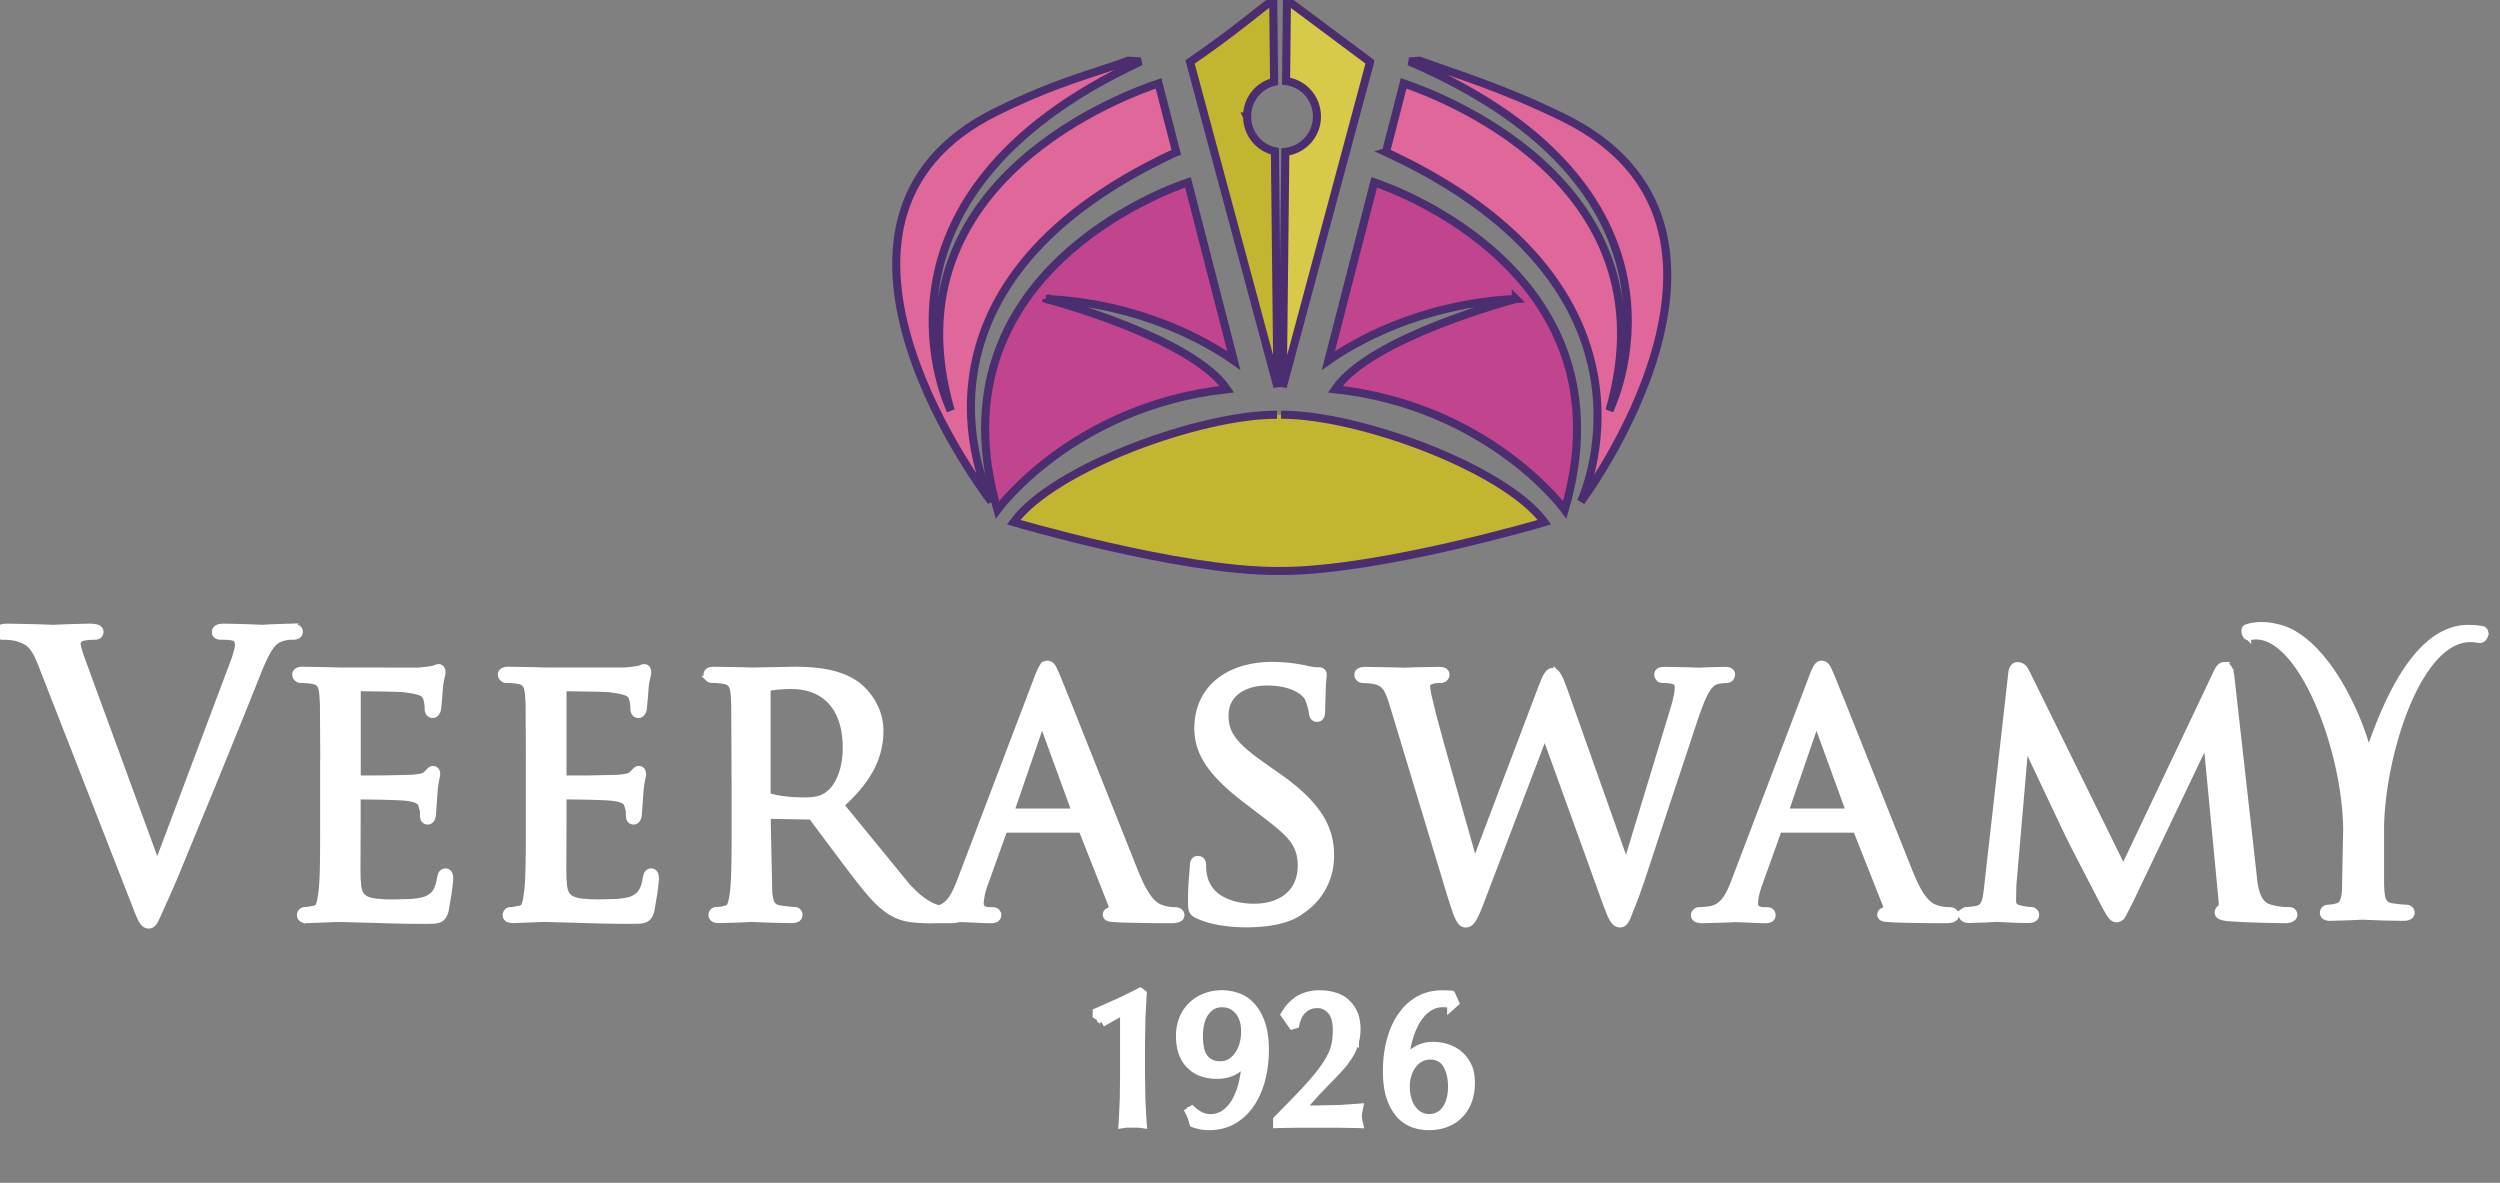 <svg xmlns="http://www.w3.org/2000/svg" width="93" height="44" fill="none" xmlns:v="https://vecta.io/nano"><rect width="100%" height="100%" fill="#808080" stroke="none"/><g clip-path="url(#A)"><g stroke="#4a2e6f" stroke-width=".3"><path d="M38.925 11.121c3.611.179 6.079 1.662 6.973 2.291l-1.706-6.629c-.798.267-9.628 3.442-7.088 12.181 0 0 2.806-3.854 8.538-4.485-1.317-1.943-6.716-3.356-6.716-3.356v-.002z" fill="#c1448f"/><path d="M43.756 5.659l-.659-2.558c-.997.342-10.237 3.546-7.731 12.17 0 0-3.89-7.895 7.069-12.984l-.464-.03c-1.297.484-2.573.753-4.883 1.884-8.309 4.067-.212 14.518-.212 14.518s-4.127-7.915 6.879-13z" fill="#e0679a"/></g><use href="#B" fill="#c2b630"/><g stroke="#4a2e6f" stroke-width=".3"><use href="#B"/><path d="M56.389 11.121c-3.613.179-6.079 1.662-6.973 2.291l1.704-6.629c.8.267 9.628 3.442 7.09 12.181 0 0-2.804-3.854-8.542-4.485 1.323-1.943 6.721-3.356 6.721-3.356v-.002z" fill="#c1448f"/><path d="M51.557 5.659l.659-2.558c.995.342 10.161 3.546 7.655 12.17 0 0 4.018-8.063-7.447-12.984l.386-.03c1.297.484 3.029.981 5.338 2.112 8.309 4.067.665 14.29.665 14.29s3.749-7.915-7.257-13z" fill="#e0679a"/><path d="M46.391 4.332c0-.629.429-1.155 1.005-1.288L47.364 0c-.447.295-1.38 1.133-3.094 2.305l3.251 12.086-.095-8.763c-.59-.125-1.033-.657-1.033-1.296h-.002z" fill="#c2b630"/><path d="M50.966 2.305L47.874 0l-.032 3.02c.645.076 1.148.635 1.148 1.314a1.32 1.32 0 0 1-1.176 1.316l-.095 8.743 3.247-12.086v-.002z" fill="#d6ca48"/></g><g fill="#fff" stroke="#fff" stroke-width=".2"><path d="M41.993 37.052l.369-.185.056-.029.051.038.048.036.043.033-.004.054-.047.909-.015.908v1.168l.015.902.02.438.027.43.01.124-.124-.018a1.04 1.04 0 0 0-.147-.011h-.321a.92.92 0 0 0-.145.011l-.124.018.01-.124.041-.868.01-.9v-2.318l-.663.377-.05-.087-.088.047a.49.49 0 0 0-.172-.187l-.046-.029v-.172l.062-.025.793-.352.393-.187zm3.476-.113a1.67 1.67 0 0 1 .623.116h-.001c.202.076.377.204.527.377h.001l.105.14c.067.099.125.209.177.33l.071.188h.001l.057.211c.049.221.073.474.073.754a4.43 4.43 0 0 1-.139 1.121v.001c-.094.351-.233.659-.413.921s-.404.472-.668.62l-.001-.001c-.265.151-.565.225-.9.225-.122 0-.239-.01-.346-.034v-.001a1.81 1.81 0 0 1-.229-.061l-.048-.018-.015-.049-.057-.185v-.001c-.024-.071-.048-.127-.072-.172l-.043-.081.077-.05.033-.023.065-.042.058.053a1.1 1.1 0 0 0 .287.192l.058.026v.001c.086.031.172.047.264.047a.89.89 0 0 0 .571-.19l.116-.106a1.49 1.49 0 0 0 .282-.411l.001-.002.074-.167a2.97 2.97 0 0 0 .161-.569l.034-.205.031-.307a1.37 1.37 0 0 1-.278.248l-.001-.001c-.199.136-.447.199-.734.199-.38 0-.698-.097-.944-.3l-.102-.094c-.258-.266-.379-.639-.379-1.103a1.71 1.71 0 0 1 .113-.632 1.48 1.48 0 0 1 .327-.508l.112-.102a1.54 1.54 0 0 1 .4-.233l.153-.055c.159-.047.332-.07.515-.07zm-.011.432c-.212 0-.383.075-.521.228l-.058.07c-.15.205-.23.493-.23.875 0 .34.057.59.157.746l.046.06.001.001.05.053c.121.115.281.174.49.174.143 0 .265-.033.367-.097l.078-.055a.93.93 0 0 0 .196-.21h0l.054-.087a1.34 1.34 0 0 0 .123-.304l.026-.112a1.77 1.77 0 0 0 .033-.351c0-.304-.078-.543-.227-.723l.077-.063-.078.063c-.147-.179-.338-.269-.585-.269zm3.653-.432a1.92 1.92 0 0 1 .533.075c.174.05.326.133.453.245l.092.091c.057.063.107.133.151.209l.061.118.001.002.048.135a1.66 1.66 0 0 1 .062.468 1.87 1.87 0 0 1-.058.469l.001.001a1.86 1.86 0 0 1-.168.424v.001c-.074.135-.168.273-.278.409l.001.001a5.47 5.47 0 0 1-.389.429l.001.001-.301.31-.345.359.001.001-.329.366-.142.17h.449l.867-.018.665-.044.134-.011-.027.131c-.021.101-.032.181-.032.241 0 .055.01.126.031.219l.029.127-.13-.005-.732-.012h-1.468l-.732.012-.102.004v-.23l.028-.029.83-.851v-.001l.325-.346.268-.31h.001l.22-.275.174-.246a2.97 2.97 0 0 0 .235-.437 1.8 1.8 0 0 0 .112-.395 3.02 3.02 0 0 0 .028-.43c0-.292-.055-.501-.155-.642l-.046-.057c-.136-.147-.288-.216-.462-.216a.8.8 0 0 0-.263.039l-.071.03a.74.74 0 0 0-.228.174l-.001.001a.73.73 0 0 0-.14.22l-.001.001a1.43 1.43 0 0 0-.07.222l-.013.058-.057.017-.048.014-.068.02-.042-.059-.239-.344-.038-.054.034-.056.12-.176a1.46 1.46 0 0 1 .385-.351v-.009l.052-.029a1.57 1.57 0 0 1 .78-.182zm4.75.004l-.001.001.064.006.065.015.047.012.02.044.101.23.029.067-.055.049-.031.027-.166.147v-.144l-.072-.015v-.001a1.35 1.35 0 0 0-.185-.012.92.92 0 0 0-.334.058l-.098.046a1.24 1.24 0 0 0-.347.284v.001a1.74 1.74 0 0 0-.265.415l-.001.001a3.15 3.15 0 0 0-.186.497l-.063.257-.043.248-.015.137c.066-.078.142-.148.226-.211l.001-.001.157-.098a1.43 1.43 0 0 1 .176-.077l.002-.001.099-.029c.102-.026.214-.04.334-.04a1.8 1.8 0 0 1 .436.06h-.001a1.39 1.39 0 0 1 .476.22h.001l.108.088a1.44 1.44 0 0 1 .272.35l.069.152c.058.16.086.345.086.554 0 .244-.037.469-.11.676h-.001a1.52 1.52 0 0 1-.226.417l-.102.117a1.44 1.44 0 0 1-.37.274l-.145.064c-.2.077-.421.114-.665.114a1.72 1.72 0 0 1-.602-.107c-.199-.074-.374-.198-.523-.367v-.001a1.88 1.88 0 0 1-.351-.654l-.001-.001c-.085-.268-.127-.591-.127-.967 0-.395.044-.771.136-1.123s.224-.662.404-.929l.142-.189a1.97 1.97 0 0 1 .527-.44c.271-.155.58-.228.922-.224v-.001l.184.004zm-.662 2.374a.72.72 0 0 0-.33.077.79.79 0 0 0-.268.222 1.18 1.18 0 0 0-.187.352l.001.001c-.046.136-.07.289-.07.457 0 .127.012.246.036.355l.028.105v.002l.035.102a1.08 1.08 0 0 0 .088.177l.053.076.001.001.058.069a.73.73 0 0 0 .198.152h.001l.074.034c.075.029.154.042.239.042a.71.71 0 0 0 .34-.076.72.72 0 0 0 .249-.219l.001-.001.049-.076c.047-.08.085-.173.114-.279l.025-.107c.022-.11.032-.229.032-.357 0-.344-.071-.614-.199-.819l-.014-.022c-.124-.178-.303-.268-.556-.268zM10.83 23.3c.079 0 .154.006.212.029.03.012.062.032.086.061s.038.07.038.108c0 .031-.006.063-.022.094s-.042.054-.069.07c-.051.029-.115.036-.175.036-.097 0-.375 0-.609.15l.001.001c-.154.109-.354.325-.729 1.29l-.57 1.422-.987 2.432-1.496 3.635-.296.677-.387.861c-.04.082-.077.148-.117.194s-.1.082-.17.082-.125-.02-.178-.065a.58.58 0 0 1-.125-.173 3.36 3.36 0 0 1-.124-.279l-.166-.426-3.403-8.713v-.001c-.151-.396-.273-.618-.409-.759S.85 23.82.614 23.75v.001C.419 23.7.194 23.7.109 23.7c-.058 0-.117-.016-.159-.061s-.05-.098-.05-.14c0-.053.024-.097.062-.128s.074-.042.111-.051a1.37 1.37 0 0 1 .286-.02l1.005.021.621.022.495-.022.796-.021a1.35 1.35 0 0 1 .306.025c.037.009.077.025.108.051a.17.17 0 0 1 .061.123c.001.052-.018.117-.075.158a.28.28 0 0 1-.164.042 2.59 2.59 0 0 0-.265.014l-.129.02-.092.027c-.058.026-.086.058-.102.087a.22.22 0 0 0-.022.105c0 .034.008.087.026.16l.078.26.264.725v.001l2.579 7.037 2.871-7.641.001-.002.087-.295a.97.97 0 0 0 .033-.215c0-.092-.033-.187-.121-.235-.147-.047-.336-.048-.489-.048-.042 0-.098-.004-.146-.025-.026-.012-.054-.03-.074-.061-.01-.015-.018-.032-.022-.049l-.007-.051.008-.059c.006-.02.016-.039.029-.057.026-.034.062-.055.098-.068.067-.024.159-.03.269-.03l.832.021.53.022c.037 0 .202-.011.416-.022l.667-.021zm5.537 1.513a.14.14 0 0 1 .042.025.16.16 0 0 1 .046.064c.015.039.018.083.018.116s-.007.067-.014.098l-.026.112a2.39 2.39 0 0 0-.057.364l-.001.004-.029.383-.02.242-.023.18c-.009.043-.029.089-.058.127s-.078.081-.149.081-.126-.03-.161-.089a.33.33 0 0 1-.038-.169 1.25 1.25 0 0 0-.062-.389v-.001c-.018-.043-.037-.073-.06-.099a.31.31 0 0 0-.107-.074c-.11-.05-.294-.092-.627-.135h-.001c-.097-.013-.495-.023-.896-.03l-.823-.011-.001.027v3.309l.943-.003 1.058-.023.196-.021.151-.025a.41.41 0 0 0 .15-.064l.036-.032.107-.112a.32.32 0 0 1 .056-.046c.021-.013.05-.029.089-.029l.068.014c.023.01.044.026.062.049.031.041.039.092.039.138a.51.51 0 0 1-.013.098l-.027.134a3.78 3.78 0 0 0-.059.446l-.001.003-.053.77a.54.54 0 0 1-.032.19c-.024.061-.077.138-.181.138-.058 0-.111-.025-.145-.073-.03-.043-.039-.095-.039-.141 0-.113-.001-.225-.05-.363l-.004-.011.099-.023-.098.023c-.016-.068-.043-.122-.109-.168-.072-.05-.199-.097-.43-.124h-.001c-.16-.021-.563-.035-.959-.044l-.857-.012v.994l-.006 1.693.005.363.001.002.021.266c.031.23.097.359.221.441.087.058.212.101.396.127a5.36 5.36 0 0 0 .72.035l.604-.016c.223-.016.433-.048.577-.106.149-.066.254-.143.331-.255s.134-.271.168-.503l.001-.005.024-.1a.33.33 0 0 1 .037-.083.18.18 0 0 1 .072-.064.2.2 0 0 1 .089-.02c.1 0 .146.079.163.129a.51.51 0 0 1 .02.156c0 .028-.007.102-.017.192l-.042.339-.111.659a.67.67 0 0 1-.09.212.35.35 0 0 1-.164.129.75.75 0 0 1-.223.041l-.301.005c-.918 0-1.627-.028-2.126-.042h-.003l-1.008-.027c-.029 0-.263-.001-.521.013l.001.001-.715.028c-.066 0-.134-.007-.187-.032a.19.19 0 0 1-.077-.065c-.021-.031-.03-.067-.03-.102 0-.041.013-.089.046-.129s.088-.07.153-.07a1.03 1.03 0 0 0 .169-.021l.191-.036c.04-.008.067-.022.088-.041a.26.26 0 0 0 .062-.098c.038-.097.057-.232.086-.416.068-.489.068-1.433.068-2.6v-2.27l.005.001-.012-2.152-.017-.301v-.001c-.014-.207-.038-.335-.093-.419-.037-.056-.094-.101-.199-.132l-.123-.025a3.83 3.83 0 0 0-.401-.027c-.033 0-.061-.012-.081-.023a.25.25 0 0 1-.055-.042c-.016-.016-.045-.054-.056-.095l-.006-.043.005-.047c.004-.016.01-.032.02-.048a.18.18 0 0 1 .074-.069.43.43 0 0 1 .195-.035l.893.015.523.015 2.907.001.321-.035.217-.034c.017-.004.032-.012.066-.027.028-.012.073-.031.123-.031l.05.008zm7.656.001c.045.018.071.058.083.088a.32.32 0 0 1 .021.117c0 .033-.008.067-.015.098l-.026.112a2.39 2.39 0 0 0-.057.364l-.001.004-.029.383-.041.42-.001.005c-.01.04-.028.086-.058.124s-.078.081-.15.081a.18.18 0 0 1-.161-.089.33.33 0 0 1-.038-.169c0-.083-.012-.265-.062-.388v-.001a.34.34 0 0 0-.059-.1c-.023-.026-.055-.05-.108-.074-.109-.05-.293-.092-.627-.135h-.001c-.096-.013-.494-.023-.896-.03l-.822-.011-.001.027v3.309l.942-.003 1.059-.023.195-.021.151-.025c.085-.02.142-.05.188-.096h.001l.056-.06.052-.053c.016-.016.036-.034.057-.047s.051-.028.089-.028l.069.014c.023.01.044.026.062.05.031.041.038.092.038.137a.55.55 0 0 1-.013.098l-.026.134a3.67 3.67 0 0 0-.058.446l-.001.004-.055.769a.53.53 0 0 1-.032.189c-.022.056-.075.139-.179.139-.058 0-.111-.025-.145-.073-.03-.043-.039-.095-.039-.141 0-.113-.001-.225-.05-.363l-.003-.01.098-.024-.098.023c-.017-.069-.044-.123-.11-.169-.072-.05-.199-.097-.429-.124h-.001c-.16-.021-.563-.035-.959-.044l-.859-.012v.994l-.006 1.693.006.363v.002l.021.266c.031.23.098.359.222.441.087.058.212.101.396.127s.419.035.719.035l.603-.016c.223-.016.433-.049.577-.106.147-.066.252-.143.328-.255s.133-.27.167-.503l.001-.007.025-.099c.01-.031.023-.059.038-.082a.19.19 0 0 1 .07-.064c.03-.015.061-.02.089-.02l.065.014c.055.025.084.079.097.115.018.051.021.111.021.156 0 .028-.007.102-.017.192l-.042.339-.111.659c-.022.083-.05.154-.09.212a.35.35 0 0 1-.165.129.75.75 0 0 1-.223.041l-.3.005c-.92 0-1.627-.028-2.126-.042h-.003l-1.008-.027c-.025 0-.261-.001-.521.013l.001.001-.715.028a.44.44 0 0 1-.187-.033c-.028-.014-.057-.034-.077-.064a.18.18 0 0 1-.029-.101c0-.041.013-.089.045-.129s.087-.07.152-.07a1.03 1.03 0 0 0 .169-.021l.191-.036c.04-.008.067-.022.088-.041a.26.26 0 0 0 .06-.098c.038-.097.057-.233.085-.416.07-.488.07-1.432.07-2.6v-2.294l.003.001-.011-2.129-.016-.302c-.014-.207-.039-.335-.094-.419-.037-.056-.094-.101-.199-.132l-.122-.025a3.83 3.83 0 0 0-.401-.027c-.06 0-.11-.037-.137-.065-.021-.021-.046-.054-.057-.095l-.006-.043.005-.047c.004-.016.01-.032.02-.048a.18.18 0 0 1 .074-.069.43.43 0 0 1 .195-.035l.894.015.521.015 2.911.001.32-.035.216-.034c.017-.004.032-.012.066-.027.028-.012.073-.031.123-.031l.053.009zm5.517.089c.73 0 1.556.062 2.207.461l.128.084.002.001.129.106c.322.287.758.849.758 1.623 0 .912-.364 1.788-1.464 2.771l2.491 3.045.229.227a2.75 2.75 0 0 0 .556.415c.207.112.373.148.518.169h.004l.268.035.145.006c.126 0 .212.102.212.199a.17.17 0 0 1-.036.106c-.026.032-.06.052-.093.063-.062.022-.15.028-.261.028h-.764c-.701 0-1.026-.074-1.353-.255v.001c-.278-.151-.531-.377-.798-.676s-.554-.676-.9-1.13v-.001l-.754-1.005-.559-.75c-.024-.024-.034-.03-.04-.033s-.017-.006-.053-.006h-.002l-1.536-.028v.283l.055 2.59.038.229a.55.55 0 0 0 .064.16.33.33 0 0 0 .189.138l.109.024.002.001.286.038.238.018a.19.19 0 0 1 .161.076c.032.045.036.095.036.124 0 .068-.037.124-.096.157a.41.41 0 0 1-.198.041 29.02 29.02 0 0 1-.982-.021l-.517-.02-.036.001-.102.005-.327.015-.743.021c-.066 0-.134-.007-.187-.032a.19.19 0 0 1-.078-.065.18.18 0 0 1-.031-.102c0-.041.013-.089.045-.129s.087-.071.152-.071c.099 0 .243-.025.35-.054l.003-.001.056-.02a.18.18 0 0 0 .04-.028c.023-.022.044-.054.061-.099.038-.095.057-.226.086-.409.068-.489.068-1.432.068-2.6v-1.891l-.004.005v-.242l-.011-2.293-.015-.301c-.014-.207-.038-.335-.094-.419-.037-.056-.095-.102-.2-.133l-.123-.025a3.84 3.84 0 0 0-.401-.026c-.061 0-.11-.038-.137-.065a.23.23 0 0 1-.056-.095l-.005-.042.005-.048c.004-.016.01-.032.02-.048.019-.032.046-.054.075-.069.054-.028.123-.034.196-.034l.906.015.537.015.668-.015.861-.015zm-.101.629a5.14 5.14 0 0 0-.838.066c-.013.008-.022.014-.026.02s-.008.013-.008.026v3.881c0 .022.004.032.008.039s.013.016.03.03a.85.85 0 0 0 .179.059c.086.02.197.04.317.057a6.18 6.18 0 0 0 .796.054c.293 0 .596-.016.859-.194l.139-.113c.314-.302.554-.861.554-1.652 0-.736-.196-1.304-.539-1.685s-.841-.588-1.471-.588z"/><path d="M38.965 24.679c.122 0 .189.089.233.17a1.87 1.87 0 0 1 .069.146l.08.181.001.002.446 1.105 2.483 6.232.159.358c.153.317.289.516.409.645a.88.88 0 0 0 .411.261h-.001a1.52 1.52 0 0 0 .456.067.32.32 0 0 1 .149.034c.051.028.102.082.102.165 0 .055-.027.097-.059.123a.28.28 0 0 1-.099.049c-.065.019-.145.026-.219.026a64.3 64.3 0 0 1-1.935-.028h-.003l-.31-.022a.44.44 0 0 1-.121-.031.16.16 0 0 1-.082-.081l-.01-.05.013-.071c.011-.027.028-.048.047-.062s.034-.02.045-.025l.034-.017.007-.003.032-.02c.011-.009.021-.021.029-.035s.02-.047.011-.092l-.017-.051v-.001l-1.094-2.764-.008-.015h-2.831c-.014.004-.022.012-.031.036l-.693 1.932h-.001c-.109.294-.172.579-.172.775 0 .087.034.138.085.171a.43.43 0 0 0 .231.057h.111c.06 0 .122.012.167.056s.056.102.056.144a.18.18 0 0 1-.029.1.19.19 0 0 1-.074.064c-.052.026-.115.034-.175.034-.148 0-.391-.011-.61-.022l-.488-.02-.472.02-.764.022a.6.6 0 0 1-.212-.03c-.03-.012-.062-.03-.086-.06-.013-.016-.023-.033-.029-.052l-.009-.057.005-.045c.023-.099.122-.154.204-.154s.255-.014.346-.027h.002l.091-.016c.203-.044.353-.147.479-.3.147-.178.259-.425.377-.73l2.874-7.559.004-.009c.075-.195.13-.321.179-.397a.32.32 0 0 1 .089-.098c.039-.025.078-.033.115-.033zm-.212 2.233l.001.001-1.122 3.265h2.332l-1.192-3.264v-.001l-.009-.02c-.003.006-.007.012-.01.02zm8.583-2.189a5.92 5.92 0 0 1 1.284.144l.148.031c.125.023.194.023.262.023.026 0 .052 0 .075.004s.051.011.077.027c.064.041.072.108.072.152 0 .021-.005.065-.01.119l-.02.241-.028.919a.85.85 0 0 1-.022.234c-.01.033-.028.069-.061.097s-.076.039-.114.039a.22.22 0 0 1-.096-.021c-.031-.015-.055-.041-.071-.068s-.023-.05-.029-.076l-.014-.076v-.004c-.006-.062-.032-.172-.066-.285a1.57 1.57 0 0 0-.103-.273v-.001c-.067-.111-.437-.547-1.495-.547-.428 0-.812.11-1.085.314s-.438.499-.438.893c0 .363.087.643.316.935.176.224.436.456.809.734l.413.295v.001l.346.241.27.193c.604.448 1.03.867 1.313 1.29a2.61 2.61 0 0 1 .458 1.513 2.44 2.44 0 0 1-1.019 2.029l-.163.116c-.54.359-1.331.441-1.999.441-.575 0-1.299-.086-1.82-.337v-.001c-.085-.044-.16-.09-.198-.187-.017-.045-.025-.095-.029-.15l-.005-.204c0-.602.056-1.093.069-1.287a.46.46 0 0 1 .03-.182.19.19 0 0 1 .063-.079c.03-.021.068-.031.104-.031l.043.003c.043.008.085.029.116.069.038.049.05.111.05.171 0 .075-.001.183.017.299l.023.118.001.003.041.147a1.28 1.28 0 0 0 .639.714c.337.178.754.255 1.152.255.585 0 1.016-.169 1.301-.436s.432-.64.432-1.071-.108-.732-.342-1.022c-.18-.223-.436-.443-.781-.713l-.377-.289-.557-.426h-.001c-1.325-1.016-1.788-1.781-1.788-2.666 0-.739.286-1.336.786-1.747s1.2-.626 2.021-.626zm16.84.184c.062 0 .121.008.167.029s.1.068.1.143c0 .042-.01.096-.041.142s-.093.087-.168.087a2.02 2.02 0 0 0-.161.011c-.079.008-.164.021-.225.039-.146.052-.269.18-.387.392a3.3 3.3 0 0 0-.171.366l-.172.459-1.138 3.429-.884 2.682-.214.615-.338.864c-.039.077-.077.137-.123.177-.051.045-.106.06-.162.06-.113 0-.197-.075-.268-.182-.036-.054-.072-.123-.109-.207l-.12-.302-2.296-6.355-1.149 3.019L55.05 33.7v.001c-.103.254-.181.424-.252.529a.44.44 0 0 1-.121.128c-.046.03-.099.044-.15.044s-.104-.014-.154-.055-.085-.093-.123-.165-.08-.171-.127-.302l-.163-.502-2.166-7.161c-.097-.32-.174-.505-.259-.624a.6.6 0 0 0-.316-.222v.001a1.36 1.36 0 0 0-.286-.052l-.238-.013a.21.21 0 0 1-.211-.214c0-.088.068-.136.116-.156s.115-.029.178-.029l.918.015.527.015.448-.015.829-.015c.085 0 .158.007.212.029.029.012.058.031.08.061a.16.16 0 0 1 .03.096c0 .071-.035.127-.079.162s-.095.052-.145.052c-.077 0-.19.001-.29.025l-.094.033-.007.004-.007.002c-.029.009-.052.025-.068.046s-.031.055-.031.115a2.37 2.37 0 0 0 .064.396l.17.701.31 1.143 1.215 4.305 2.464-6.508.122-.297a1.36 1.36 0 0 1 .098-.182.38.38 0 0 1 .095-.104c.038-.026.077-.036.114-.036l.039.004c.037.009.068.03.094.053a.53.53 0 0 1 .094.122c.029.05.061.112.094.188l.106.268.001.001 2.313 6.528 1.77-5.827c.124-.451.135-.583.135-.728 0-.089-.019-.137-.073-.173-.068-.044-.205-.08-.479-.08-.072 0-.126-.038-.158-.078a.24.24 0 0 1-.038-.064l-.015-.072.007-.048c.005-.016.013-.032.023-.047a.19.19 0 0 1 .076-.061c.053-.023.123-.03.202-.03l.821.015.43.015.379-.015.604-.015zm3.596-.228c.123 0 .19.088.234.17.023.042.045.093.068.146l.08.181.001.002.446 1.105 2.485 6.232.159.358c.153.317.289.516.409.645a.87.87 0 0 0 .409.261h-.001a1.54 1.54 0 0 0 .458.067.32.32 0 0 1 .149.034c.051.028.103.082.103.165 0 .055-.029.097-.061.123s-.066.039-.099.049c-.065.019-.145.026-.219.026-.181 0-1.084 0-1.933-.028h-.003l-.311-.022a.44.44 0 0 1-.121-.031.16.16 0 0 1-.082-.081l-.01-.05.013-.071c.011-.027.028-.048.047-.062s.034-.02.045-.025l.034-.017.007-.003.033-.02c.011-.009.022-.021.029-.035.013-.023.026-.066-.006-.142l-.001-.002-1.094-2.764-.007-.015h-2.832l-.012.001c-.001.001-.009.008-.02.035l-.693 1.932h-.001c-.109.295-.176.579-.176.775 0 .087.034.138.085.171a.43.43 0 0 0 .231.057h.113c.06 0 .121.012.167.055s.058.101.058.145c0 .035-.009.07-.029.101s-.047.051-.074.064a.4.4 0 0 1-.177.033c-.149 0-.391-.011-.61-.022l-.486-.02-.474.02-.764.022a.6.6 0 0 1-.211-.03c-.03-.012-.062-.03-.087-.06-.013-.016-.023-.033-.029-.051l-.009-.058.005-.045c.023-.099.123-.154.206-.154a3.34 3.34 0 0 0 .347-.027h.001l.091-.016c.202-.044.352-.147.478-.3.147-.179.259-.426.376-.731l2.869-7.541v-.005l.007-.017c.076-.198.132-.326.182-.403a.32.32 0 0 1 .089-.097c.036-.024.077-.033.114-.033zm-.212 2.233l.001.001-1.122 3.265h2.33l-1.189-3.264v-.001c-.003-.008-.007-.015-.01-.022-.003.007-.008.014-.011.021zm15.178-2.181c.09 0 .156.056.197.129a.58.58 0 0 1 .051.125l.031.162v.002l.833 7.417.004.029-.003.004c.021.207.052.453.132.668.083.224.213.397.423.469h-.001a2.4 2.4 0 0 0 .76.108.21.21 0 0 1 .133.044c.041.033.064.087.064.143 0 .097-.078.15-.134.174a.57.57 0 0 1-.216.037 50.28 50.28 0 0 1-1.614-.042l-.477-.03a1.09 1.09 0 0 1-.312-.061c-.034-.014-.066-.035-.09-.066s-.034-.069-.034-.101c0-.079.049-.155.134-.187a.22.22 0 0 0 .013-.057 1.25 1.25 0 0 0-.009-.272v-.002l-.554-5.803-2.811 5.892-.274.529c-.034.051-.068.093-.108.122a.24.24 0 0 1-.138.045c-.104 0-.175-.061-.242-.153s-.145-.236-.261-.453v.001L77.11 31.43l-.309-.632-1.445-3.056-.447 5.184-.012.601a.23.23 0 0 0 .116.208l.097.035.004.001.142.034c.135.027.247.034.304.034.05 0 .096.023.128.05s.069.073.069.137c0 .038-.01.075-.032.108a.2.2 0 0 1-.085.069.5.5 0 0 1-.205.033 16.05 16.05 0 0 1-.71-.02l-.429-.022c-.052 0-.22.011-.425.022l-.602.02c-.066 0-.137-.007-.193-.034-.03-.015-.059-.037-.081-.069-.011-.016-.019-.034-.024-.052l-.007-.056.006-.046c.013-.042.041-.074.07-.095a.25.25 0 0 1 .146-.046c.087 0 .161-.012.344-.04l.057-.015c.053-.017.094-.043.127-.075a.47.47 0 0 0 .105-.185c.056-.163.071-.37.099-.605l.891-7.888c.008-.074.029-.143.064-.197s.094-.104.175-.104l.091.012c.031.009.063.023.094.043.061.04.112.102.152.186l3.603 7.318 3.465-7.303.001-.002.046-.086a.5.5 0 0 1 .056-.078c.043-.048.103-.091.185-.091zm.838-1.408c.297-.101.633-.099.932-.052l.283.06.155.048c.768.273 1.457 1.021 2.007 1.904a10.45 10.45 0 0 1 1.16 2.678c.324-.954.75-2.024 1.301-2.892.61-.961 1.389-1.703 2.365-1.724l.194.002.166.013.213.033.029.007.012.012c.045.026.065.073.071.104a.27.27 0 0 1-.008.125.28.28 0 0 1-.063.115c-.034.035-.084.065-.148.063s-.121-.016-.171-.023l-.1-.009-.147.001c-.461.023-.895.293-1.289.745s-.741 1.077-1.029 1.788c-.576 1.422-.908 3.165-.922 4.487l.001 2.11.013.233v.001l.013.123c.016.114.042.2.083.265.05.079.133.138.292.162h.001l.292.038.247.017c.066 0 .118.031.151.073a.21.21 0 0 1 .044.127c0 .075-.048.128-.102.157a.4.4 0 0 1-.191.04 29.09 29.09 0 0 1-1.004-.02l-.539-.022-.478.022-.714.02a.46.46 0 0 1-.195-.032.18.18 0 0 1-.076-.069c-.019-.032-.025-.065-.025-.096a.21.21 0 0 1 .045-.128.19.19 0 0 1 .152-.072l.164-.016.173-.037h.002l.064-.023a.28.28 0 0 0 .132-.135c.046-.09.073-.22.088-.395l.046-2.316-.008-.272c-.058-1.378-.436-2.997-1-4.321-.3-.706-.651-1.323-1.031-1.774s-.781-.727-1.176-.771h-.001a.82.82 0 0 0-.192-.008l-.08.011-.131.015.001.001-.003-.001v.001l-.001-.001c-.045.004-.074-.022-.078-.025s-.016-.017-.019-.023a.25.25 0 0 1-.02-.034c-.011-.023-.023-.052-.031-.082s-.016-.065-.014-.101.016-.107.095-.13l.001.001z"/></g></g><defs><clipPath id="A"><path fill="#fff" d="M0 0h93v44H0z"/></clipPath><path id="B" d="M47.655 15.428c2.826-.018 8.305 1.963 9.801 3.997 0 0-6.145 1.816-9.801 1.816h-.147c-3.656 0-9.801-1.816-9.801-1.816 1.493-2.035 6.975-4.015 9.801-3.997"/></defs></svg>